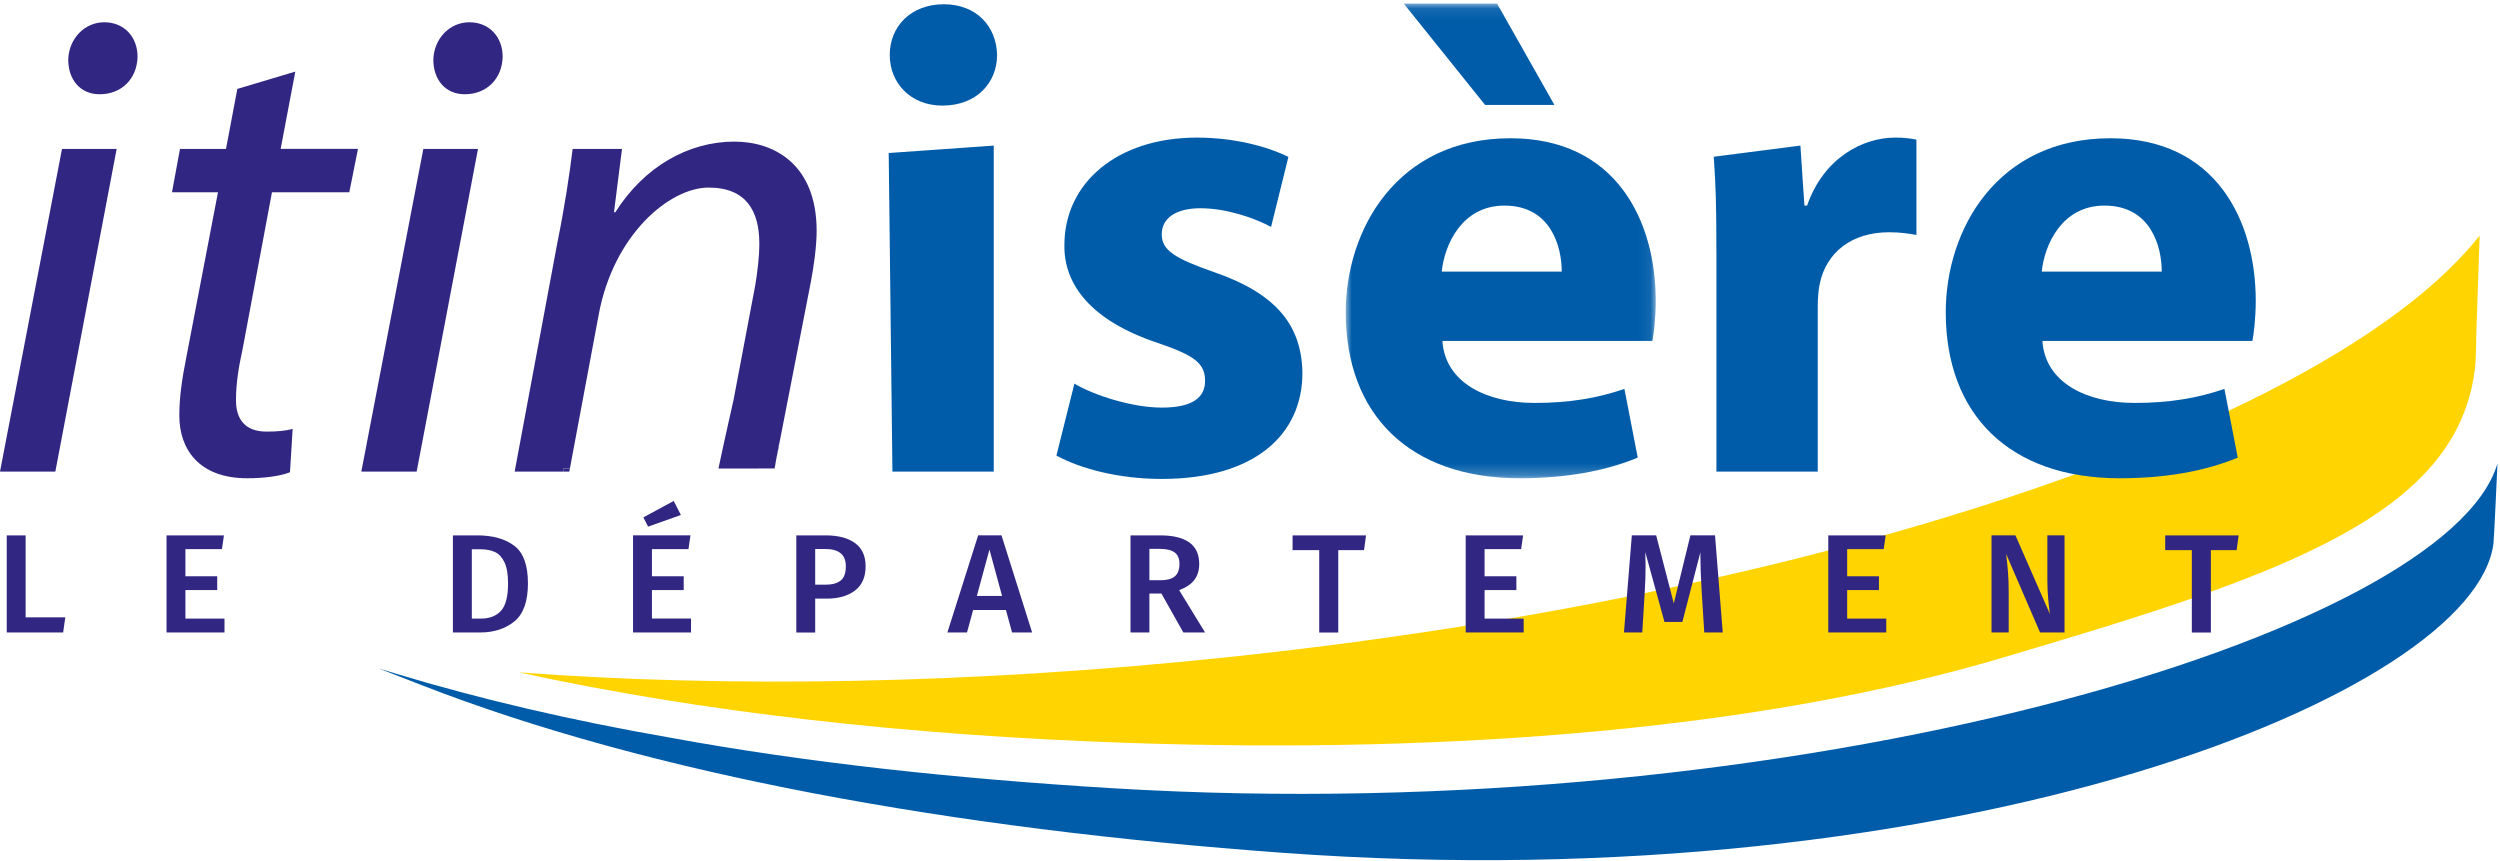 <svg xmlns="http://www.w3.org/2000/svg" xmlns:xlink="http://www.w3.org/1999/xlink" viewBox="0 0 209 72"><defs><path id="a" d="M.004.089h25.917v39.684H.004z"/></defs><g fill="none" fill-rule="evenodd"><path fill="#FFD400" d="M207.3 19.69c-12.06 15.315-53.941 29.952-104.979 35.283-21.373 2.233-41.563 2.542-58.942 1.234 15.209 3.33 32.532 5.272 50.947 5.9 27.721.945 53.18-1.244 72.901-7.069 23.309-6.886 38.359-11.845 39.7-24.426.043-.408.1-2.053.084-2.463l.288-8.458z"/><path fill="#005CA9" d="M31.649 55.879c1.185.461 2.393.93 3.626 1.409 19.164 7.455 44.348 12.001 72.011 14.01 56.528 4.107 99.635-13.33 101.171-25.888.05-.407.331-6.657.331-6.657l-.005.009c-4.24 14.261-58.636 30.598-115.734 27.136-13.034-.79-25.532-2.116-37.138-4.251-8.205-1.429-15.855-3.221-22.803-5.326-.49-.149-.976-.296-1.459-.442"/><path fill="#312783" d="M2.143 44.757v6.85h3.316l-.18 1.269H.562v-8.119zM18.722 44.757l-.168 1.151h-3.053v2.268h2.658v1.151h-2.658v2.386h3.268v1.163h-4.848v-8.119zM39.444 45.92v5.793h.778c.702 0 1.253-.213 1.652-.64.399-.427.599-1.192.599-2.297 0-.768-.102-1.361-.305-1.78-.204-.419-.471-.703-.802-.852-.331-.148-.728-.223-1.191-.223h-.73zm3.537-.306c.77.572 1.155 1.626 1.155 3.161 0 1.504-.379 2.563-1.137 3.179-.758.615-1.72.922-2.885.922h-2.251v-8.119h2.035c1.285 0 2.312.286 3.083.857zM56.322 41.878l.599 1.175-2.741.975-.395-.775 2.538-1.375zm1.401 2.879l-.168 1.151h-3.053v2.268h2.657v1.151h-2.657v2.385h3.268v1.163h-4.848v-8.119h4.801zM70.281 48.534c.287-.231.431-.629.431-1.193 0-.963-.571-1.445-1.712-1.445h-.85v2.984h.85c.567 0 .994-.115 1.281-.346m1.203-3.131c.587.431.88 1.077.88 1.939 0 .901-.295 1.577-.886 2.027-.591.451-1.377.676-2.358.676h-.97v2.832h-1.58v-8.12h2.442c1.061 0 1.885.215 2.472.646M81.665 49.821h2.107l-1.054-3.878-1.053 3.878zm2.945 3.055l-.515-1.88h-2.741l-.514 1.88h-1.64l2.574-8.12h1.951l2.562 8.12h-1.676zM96.089 48.505h.982c.503 0 .884-.107 1.143-.323.259-.215.389-.562.389-1.04 0-.439-.134-.757-.401-.957-.267-.2-.688-.3-1.263-.3h-.85v2.62zm1.006 1.116h-1.006v3.255h-1.58v-8.119h2.466c2.186 0 3.28.795 3.28 2.385 0 .541-.136.987-.407 1.34-.271.352-.694.638-1.269.858l2.167 3.537h-1.819l-1.831-3.255zM114.201 44.757l-.168 1.234h-2.155v6.886h-1.592v-6.886h-2.227v-1.234zM127.333 44.757l-.168 1.151h-3.053v2.268h2.657v1.151h-2.657v2.386h3.268v1.163h-4.848v-8.119zM144.021 52.876h-1.544l-.215-3.396c-.072-1.214-.108-2.178-.108-2.891v-.423l-1.508 5.828h-1.496l-1.604-5.84c.016.517.024.909.024 1.175 0 .713-.024 1.445-.072 2.197l-.203 3.349h-1.532l.658-8.119h2.035l1.473 5.687 1.388-5.687h2.059l.646 8.119zM157.644 44.757l-.168 1.151h-3.053v2.268h2.657v1.151h-2.657v2.386h3.268v1.163h-4.848v-8.119zM172.595 52.876h-2.047l-2.837-6.569c.072.58.126 1.105.162 1.575.036.47.054 1.03.054 1.68v3.313h-1.436v-8.119h1.999l2.885 6.58c-.048-.313-.096-.727-.144-1.24-.048-.513-.072-1.024-.072-1.534v-3.807h1.437v8.119zM187.152 44.757l-.168 1.234h-2.155v6.886h-1.592v-6.886h-2.227v-1.234z"/><path fill="#005CA9" d="M74.606 39.426l-.311-26.633 8.782-.621v27.254h-8.471zm8.75-34.834c0 2.341-1.728 4.236-4.57 4.236-2.675 0-4.403-1.895-4.403-4.236 0-2.397 1.784-4.236 4.515-4.236 2.731 0 4.403 1.839 4.459 4.236zM89.82 32.069c1.561.947 4.793 2.006 7.301 2.006 2.564 0 3.623-.836 3.623-2.229 0-1.449-.836-2.118-3.957-3.177-5.685-1.895-7.859-4.96-7.803-8.193 0-5.128 4.347-8.973 11.091-8.973 3.177 0 5.964.78 7.636 1.616l-1.449 5.852c-1.226-.669-3.623-1.561-5.908-1.561-2.062 0-3.233.836-3.233 2.174 0 1.337 1.059 2.006 4.403 3.177 5.183 1.784 7.301 4.459 7.357 8.416 0 5.128-3.957 8.862-11.76 8.862-3.567 0-6.744-.836-8.806-1.951l1.505-6.019z"/><g transform="translate(112.5 .211)"><mask id="b" fill="#fff"><use xlink:href="#a"/></mask><path fill="#005CA9" d="M18.062 22.495c0-2.062-.892-5.518-4.793-5.518-3.567 0-5.016 3.288-5.239 5.518h10.032zM12.656.089l4.793 8.472h-5.796l-6.8-8.472h7.803zm-4.57 28.202c.223 3.511 3.734 5.183 7.691 5.183 2.898 0 5.239-.39 7.524-1.171l1.115 5.741c-2.787 1.17-6.187 1.728-9.865 1.728-9.252 0-14.547-5.351-14.547-13.878 0-6.911 4.292-14.547 13.767-14.547 8.806 0 12.15 6.855 12.15 13.599 0 1.449-.167 2.731-.278 3.344H8.085z" mask="url(#b)"/></g><path fill="#005CA9" d="M143.492 21.145c0-4.013-.056-5.701-.223-8.041l7.245-.932.335 5.016h.223c1.393-4.013 4.681-5.685 7.357-5.685.78 0 1.17.056 1.784.167v7.97c-.669-.111-1.338-.223-2.285-.223-3.121 0-5.239 1.672-5.796 4.292-.112.557-.168 1.226-.168 1.895v13.822h-8.471v-18.281zM180.723 22.705c0-2.062-.892-5.518-4.793-5.518-3.567 0-5.016 3.288-5.239 5.518h10.032zm-9.976 5.797c.223 3.511 3.734 5.183 7.691 5.183 2.898 0 5.239-.39 7.524-1.171l1.115 5.741c-2.787 1.17-6.187 1.728-9.865 1.728-9.252 0-14.547-5.351-14.547-13.878 0-6.911 4.292-14.547 13.766-14.547 8.806 0 12.15 6.855 12.15 13.599 0 1.449-.167 2.731-.279 3.344h-17.557z"/><path fill="#312783" d="M0 39.426h4.626l5.127-26.976h-4.57zM24.69 5.985l-4.849 1.449-.948 5.016h-3.846l-.669 3.623h3.846l-2.62 13.655c-.39 1.951-.613 3.456-.613 5.016 0 2.787 1.616 5.239 5.685 5.239 1.337 0 2.731-.167 3.567-.502l.223-3.623c-.613.167-1.338.223-2.174.223-1.784 0-2.564-1.003-2.564-2.62 0-1.393.223-2.787.557-4.292l2.452-13.098h6.465l.725-3.623h-6.465l1.226-6.465zM39.236 1.861c-1.617 0-2.954 1.337-3.01 3.121 0 1.672 1.003 2.898 2.62 2.898 1.839 0 3.121-1.282 3.177-3.121 0-1.672-1.115-2.898-2.786-2.898M8.714 1.861c-1.616 0-2.954 1.337-3.01 3.121 0 1.672 1.003 2.898 2.619 2.898 1.84 0 3.122-1.282 3.177-3.121 0-1.672-1.115-2.898-2.787-2.898M30.207 39.426h4.626l5.128-26.976h-4.57zM65.054 37.436c-.051.311-.106.646-.161.979l.32-1.639-.001 0s-.062.259-.158.659M64.763 39.171l.006-.032c.042-.233.083-.478.124-.724l-.148.756h.017zM47.643 39.171h-.554v.255h.506z"/><path fill="#312783" d="M61.418 11.837c-3.902 0-7.58 2.118-9.977 5.908h-.111l.669-5.295h-4.125c-.278 2.23-.669 4.849-1.282 7.859l-3.567 19.117h4.064v-.255h.554l2.405-12.843c1.226-6.688 5.908-10.646 9.196-10.646 3.177 0 4.236 2.006 4.236 4.682 0 1.171-.167 2.397-.335 3.456l-1.823 9.63c-.045.197-.773 3.394-1.26 5.721 0 0 4.573-.004 4.574-.006h.113l.352-1.904h-.007c.071-.298.116-.484.116-.484l.001-0 2.559-13.123c.279-1.449.502-3.121.502-4.347 0-5.629-3.623-7.468-6.855-7.468"/></g></svg>